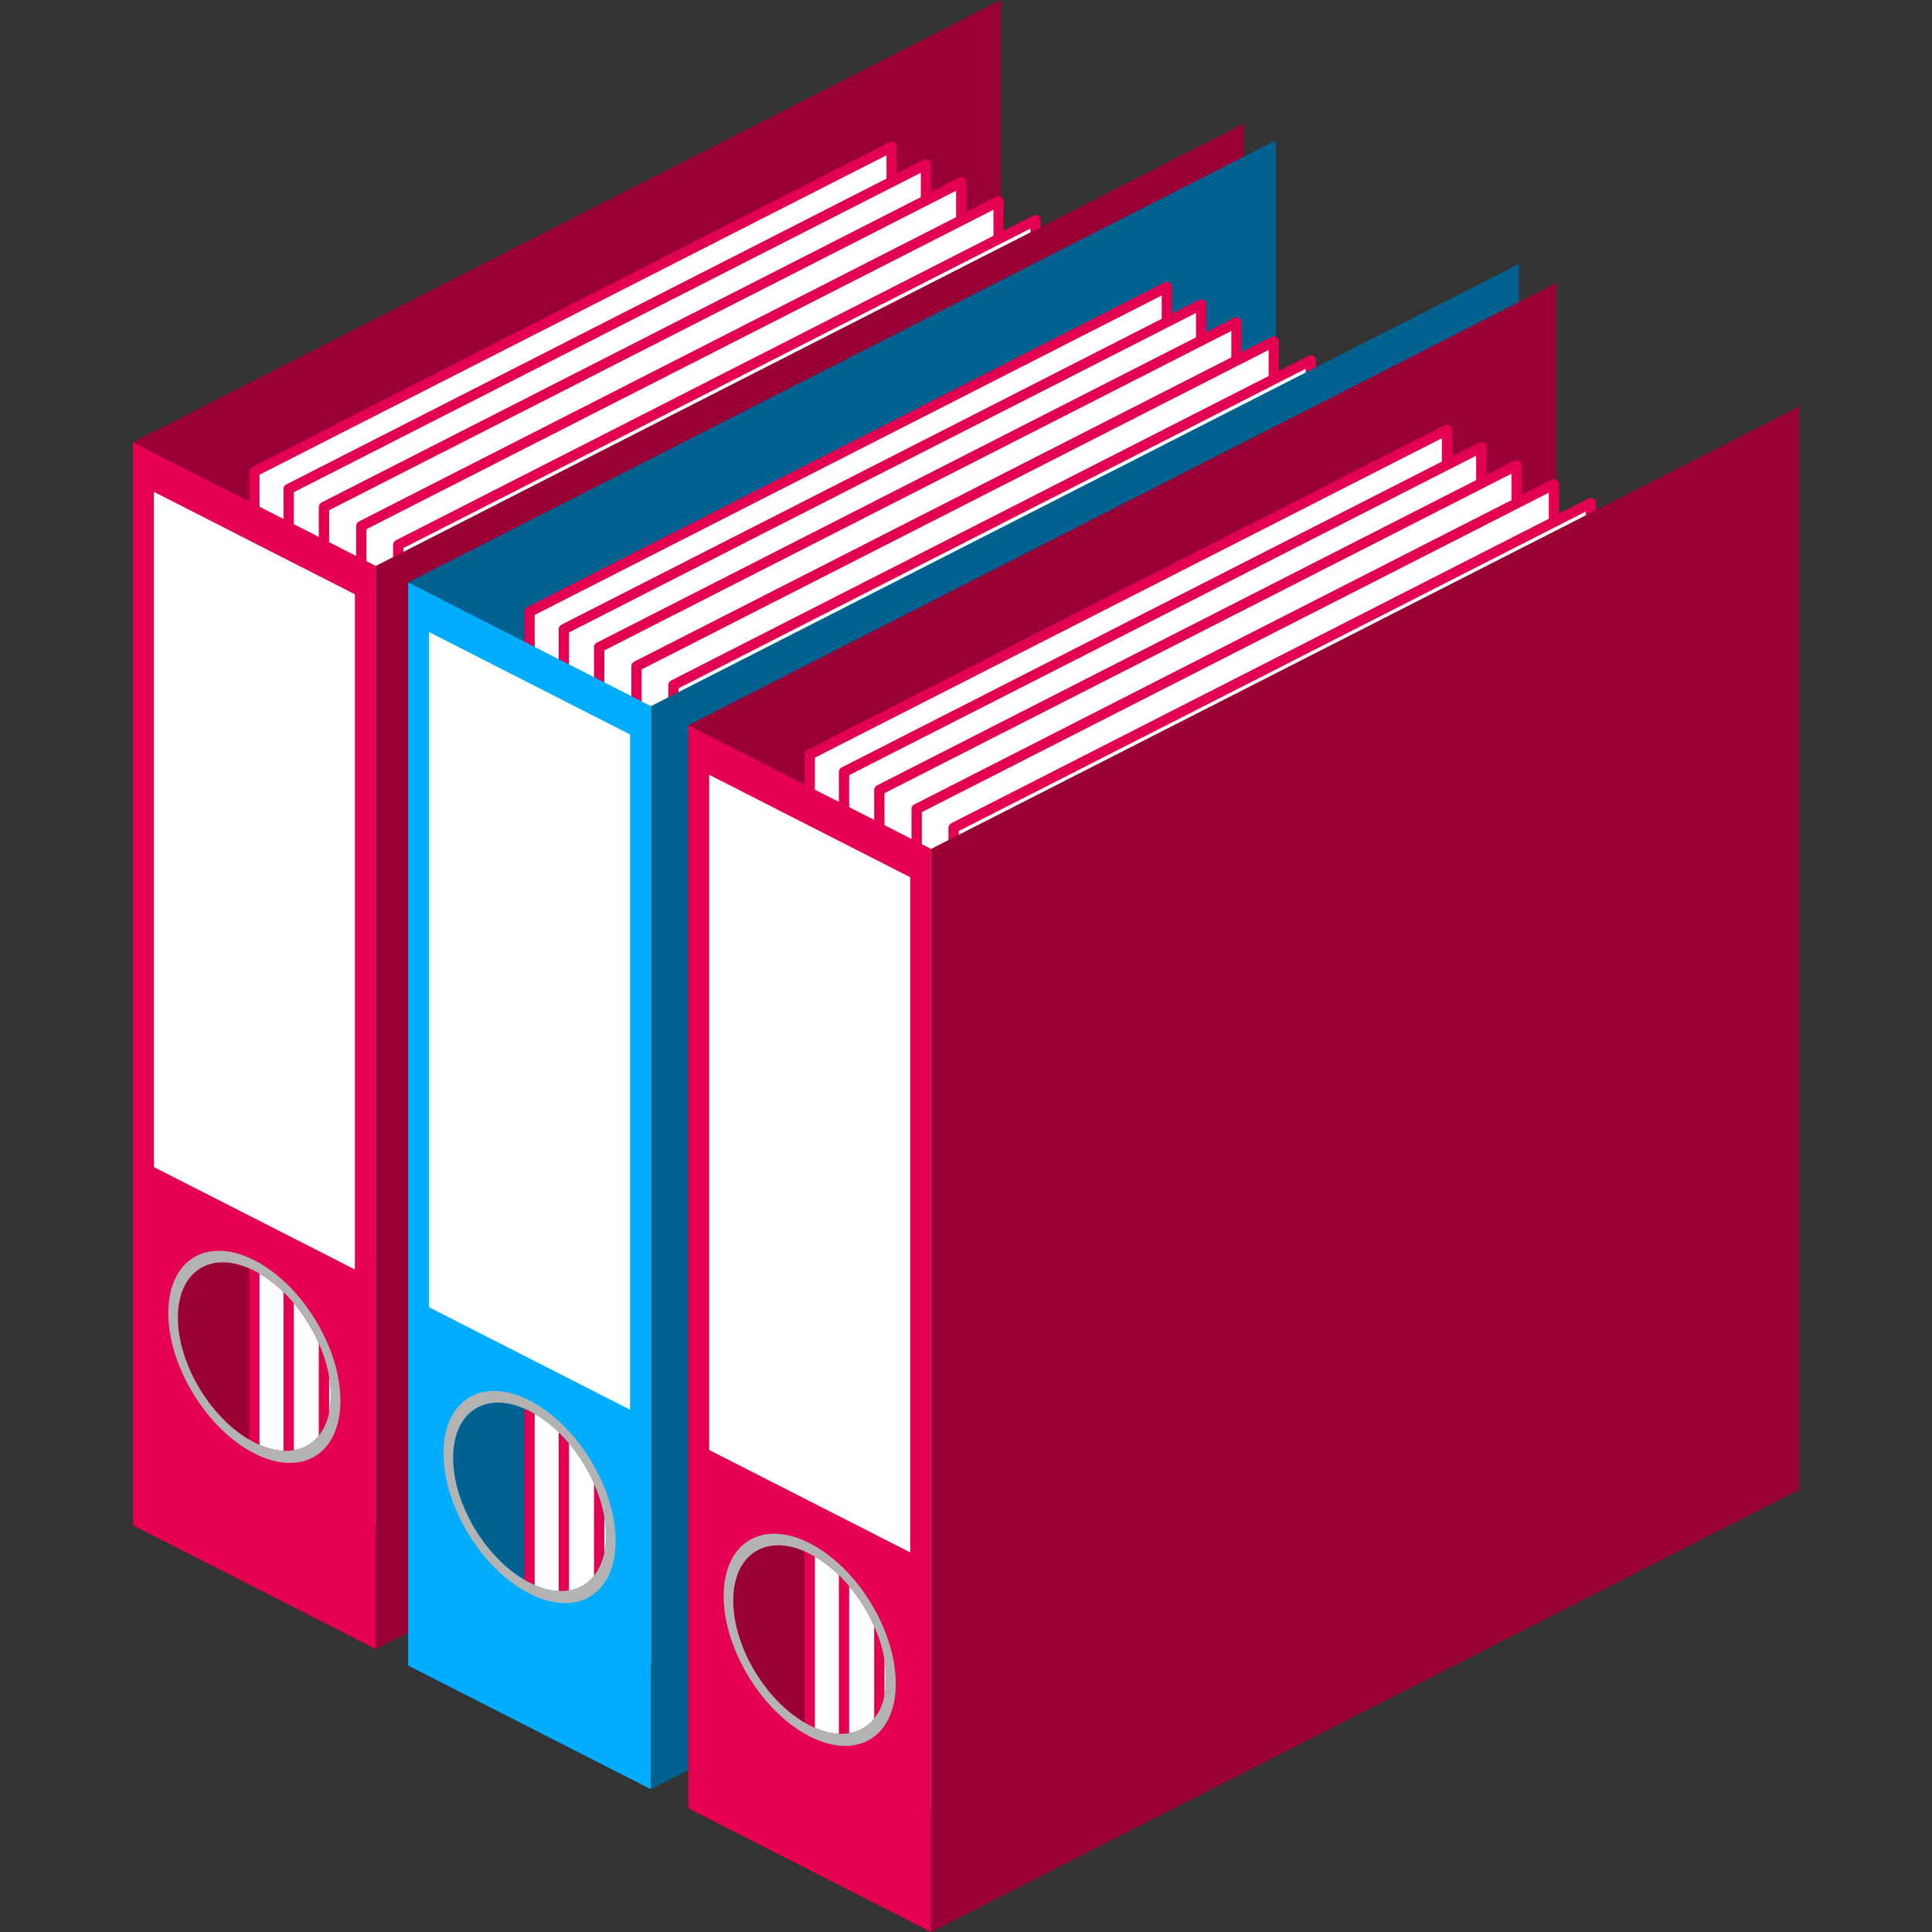 <svg viewBox="0 0 1000 1000" xmlns="http://www.w3.org/2000/svg" xml:space="preserve" style="fill-rule:evenodd;clip-rule:evenodd;stroke-linecap:round;stroke-linejoin:round;stroke-miterlimit:1.5"><rect x="0" y="0" width="1000" height="1000" fill="#333333" stroke="none"/><path d="M518.064,0l-449.241,228.9l-0,560.608l449.241,-228.9l-0,-560.608Z" style="fill:#980036"/><path d="M461.516,76.001l-329.862,168.073l-0,523.587l329.862,-168.073l0,-523.587Z" style="fill:#fff;stroke:#e40050;stroke-width:5.34px"/><path d="M479.274,85.049l-329.862,168.074l0,523.587l329.862,-168.073l0,-523.588Z" style="fill:#fff;stroke:#e40050;stroke-width:5.34px"/><path d="M497.555,94.364l-329.862,168.073l0,523.587l329.862,-168.073l0,-523.587Z" style="fill:#fff;stroke:#e40050;stroke-width:5.34px"/><path d="M516.869,104.205l-329.862,168.073l-0,523.587l329.862,-168.073l0,-523.587Z" style="fill:#fff;stroke:#e40050;stroke-width:5.34px"/><path d="M536.001,113.953l-329.863,168.073l0,523.587l329.863,-168.073l-0,-523.587Z" style="fill:#fff;stroke:#e40050;stroke-width:5.34px"/><path d="M557.65,124.984l-329.862,168.073l0,523.587l329.862,-168.073l0,-523.587Z" style="fill:#fff;stroke:#e40050;stroke-width:5.34px"/><path d="M194.485,292.928l-125.662,-64.028l-0,560.608l125.662,64.028l-0,-560.608Zm-62.831,364.818c21.848,11.132 39.586,40.078 39.586,64.599c0,24.521 -17.738,35.391 -39.586,24.259c-21.849,-11.133 -39.587,-40.079 -39.587,-64.6c0,-24.521 17.738,-35.391 39.587,-24.258Z" style="fill:#e50051"/><path d="M131.654,652.307c24.586,12.527 44.546,45.1 44.546,72.693c0,27.593 -19.96,39.825 -44.546,27.298c-24.586,-12.527 -44.547,-45.1 -44.547,-72.693c0,-27.593 19.961,-39.825 44.547,-27.298Zm-0,5.439c21.848,11.132 39.586,40.078 39.586,64.599c0,24.521 -17.738,35.391 -39.586,24.259c-21.849,-11.133 -39.587,-40.079 -39.587,-64.6c0,-24.521 17.738,-35.391 39.587,-24.258Z" style="fill:#b3b3b3"/><path d="M183.681,307.591l-104.054,-53.019l-0,349.482l104.054,53.019l-0,-349.482Z" style="fill:#fff"/><path d="M643.726,64.028l-449.241,228.9l-0,560.608l449.241,-228.9l-0,-560.608Z" style="fill:#980036"/><path d="M660.505,72.577l-449.242,228.9l0,560.608l449.242,-228.899l-0,-560.609Z" style="fill:#01618f"/><path d="M603.957,148.578l-329.863,168.073l0,523.588l329.863,-168.074l-0,-523.587Z" style="fill:#fff;stroke:#e40050;stroke-width:5.34px"/><path d="M621.715,157.627l-329.862,168.073l-0,523.587l329.862,-168.073l0,-523.587Z" style="fill:#fff;stroke:#e40050;stroke-width:5.34px"/><path d="M639.996,166.941l-329.862,168.073l-0,523.588l329.862,-168.074l0,-523.587Z" style="fill:#fff;stroke:#e40050;stroke-width:5.34px"/><path d="M659.31,176.782l-329.862,168.073l-0,523.587l329.862,-168.073l-0,-523.587Z" style="fill:#fff;stroke:#e40050;stroke-width:5.34px"/><path d="M678.441,186.53l-329.862,168.073l0,523.587l329.862,-168.073l0,-523.587Z" style="fill:#fff;stroke:#e40050;stroke-width:5.34px"/><path d="M700.091,197.561l-329.862,168.073l-0,523.588l329.862,-168.074l0,-523.587Z" style="fill:#fff;stroke:#e40050;stroke-width:5.34px"/><path d="M336.925,365.505l-125.662,-64.028l0,560.608l125.662,64.028l0,-560.608Zm-62.831,364.818c21.849,11.132 39.587,40.078 39.587,64.599c-0,24.521 -17.738,35.391 -39.587,24.259c-21.848,-11.132 -39.586,-40.078 -39.586,-64.599c-0,-24.521 17.738,-35.391 39.586,-24.259Z" style="fill:#00adff"/><path d="M274.094,724.884c24.586,12.527 44.547,45.1 44.547,72.693c-0,27.593 -19.961,39.825 -44.547,27.298c-24.585,-12.527 -44.546,-45.1 -44.546,-72.693c0,-27.593 19.961,-39.825 44.546,-27.298Zm0,5.439c21.849,11.132 39.587,40.078 39.587,64.599c-0,24.521 -17.738,35.391 -39.587,24.259c-21.848,-11.132 -39.586,-40.078 -39.586,-64.599c-0,-24.521 17.738,-35.391 39.586,-24.259Z" style="fill:#b3b3b3"/><path d="M326.122,380.168l-104.055,-53.019l0,349.482l104.055,53.019l-0,-349.482Z" style="fill:#fff"/><path d="M786.166,136.605l-449.241,228.9l0,560.608l449.241,-228.899l0,-560.609Z" style="fill:#01618f"/><path d="M805.515,146.464l-449.241,228.9l0,560.608l449.241,-228.9l0,-560.608Z" style="fill:#980036"/><path d="M748.968,222.465l-329.863,168.073l0,523.587l329.863,-168.073l-0,-523.587Z" style="fill:#fff;stroke:#e40050;stroke-width:5.34px"/><path d="M766.726,231.513l-329.862,168.074l-0,523.587l329.862,-168.074l-0,-523.587Z" style="fill:#fff;stroke:#e40050;stroke-width:5.34px"/><path d="M785.007,240.828l-329.862,168.073l-0,523.587l329.862,-168.073l-0,-523.587Z" style="fill:#fff;stroke:#e40050;stroke-width:5.34px"/><path d="M804.321,250.669l-329.863,168.073l0,523.587l329.863,-168.073l-0,-523.587Z" style="fill:#fff;stroke:#e40050;stroke-width:5.34px"/><path d="M823.452,260.417l-329.862,168.073l-0,523.587l329.862,-168.073l0,-523.587Z" style="fill:#fff;stroke:#e40050;stroke-width:5.34px"/><path d="M845.102,271.448l-329.862,168.073l-0,523.587l329.862,-168.073l-0,-523.587Z" style="fill:#fff;stroke:#e40050;stroke-width:5.34px"/><path d="M481.936,439.392l-125.662,-64.028l0,560.608l125.662,64.028l0,-560.608Zm-62.831,364.818c21.849,11.132 39.587,40.078 39.587,64.599c-0,24.521 -17.738,35.391 -39.587,24.259c-21.848,-11.133 -39.586,-40.079 -39.586,-64.6c-0,-24.521 17.738,-35.391 39.586,-24.258Z" style="fill:#e50051"/><path d="M419.105,798.771c24.586,12.527 44.547,45.1 44.547,72.693c-0,27.593 -19.961,39.825 -44.547,27.298c-24.586,-12.527 -44.546,-45.1 -44.546,-72.693c-0,-27.593 19.96,-39.825 44.546,-27.298Zm0,5.439c21.849,11.132 39.587,40.078 39.587,64.599c-0,24.521 -17.738,35.391 -39.587,24.259c-21.848,-11.133 -39.586,-40.079 -39.586,-64.6c-0,-24.521 17.738,-35.391 39.586,-24.258Z" style="fill:#b3b3b3"/><path d="M471.132,454.054l-104.054,-53.018l0,349.482l104.054,53.019l0,-349.483Z" style="fill:#fff"/><path d="M931.177,210.492l-449.241,228.9l0,560.608l449.241,-228.9l0,-560.608Z" style="fill:#980036"/></svg>